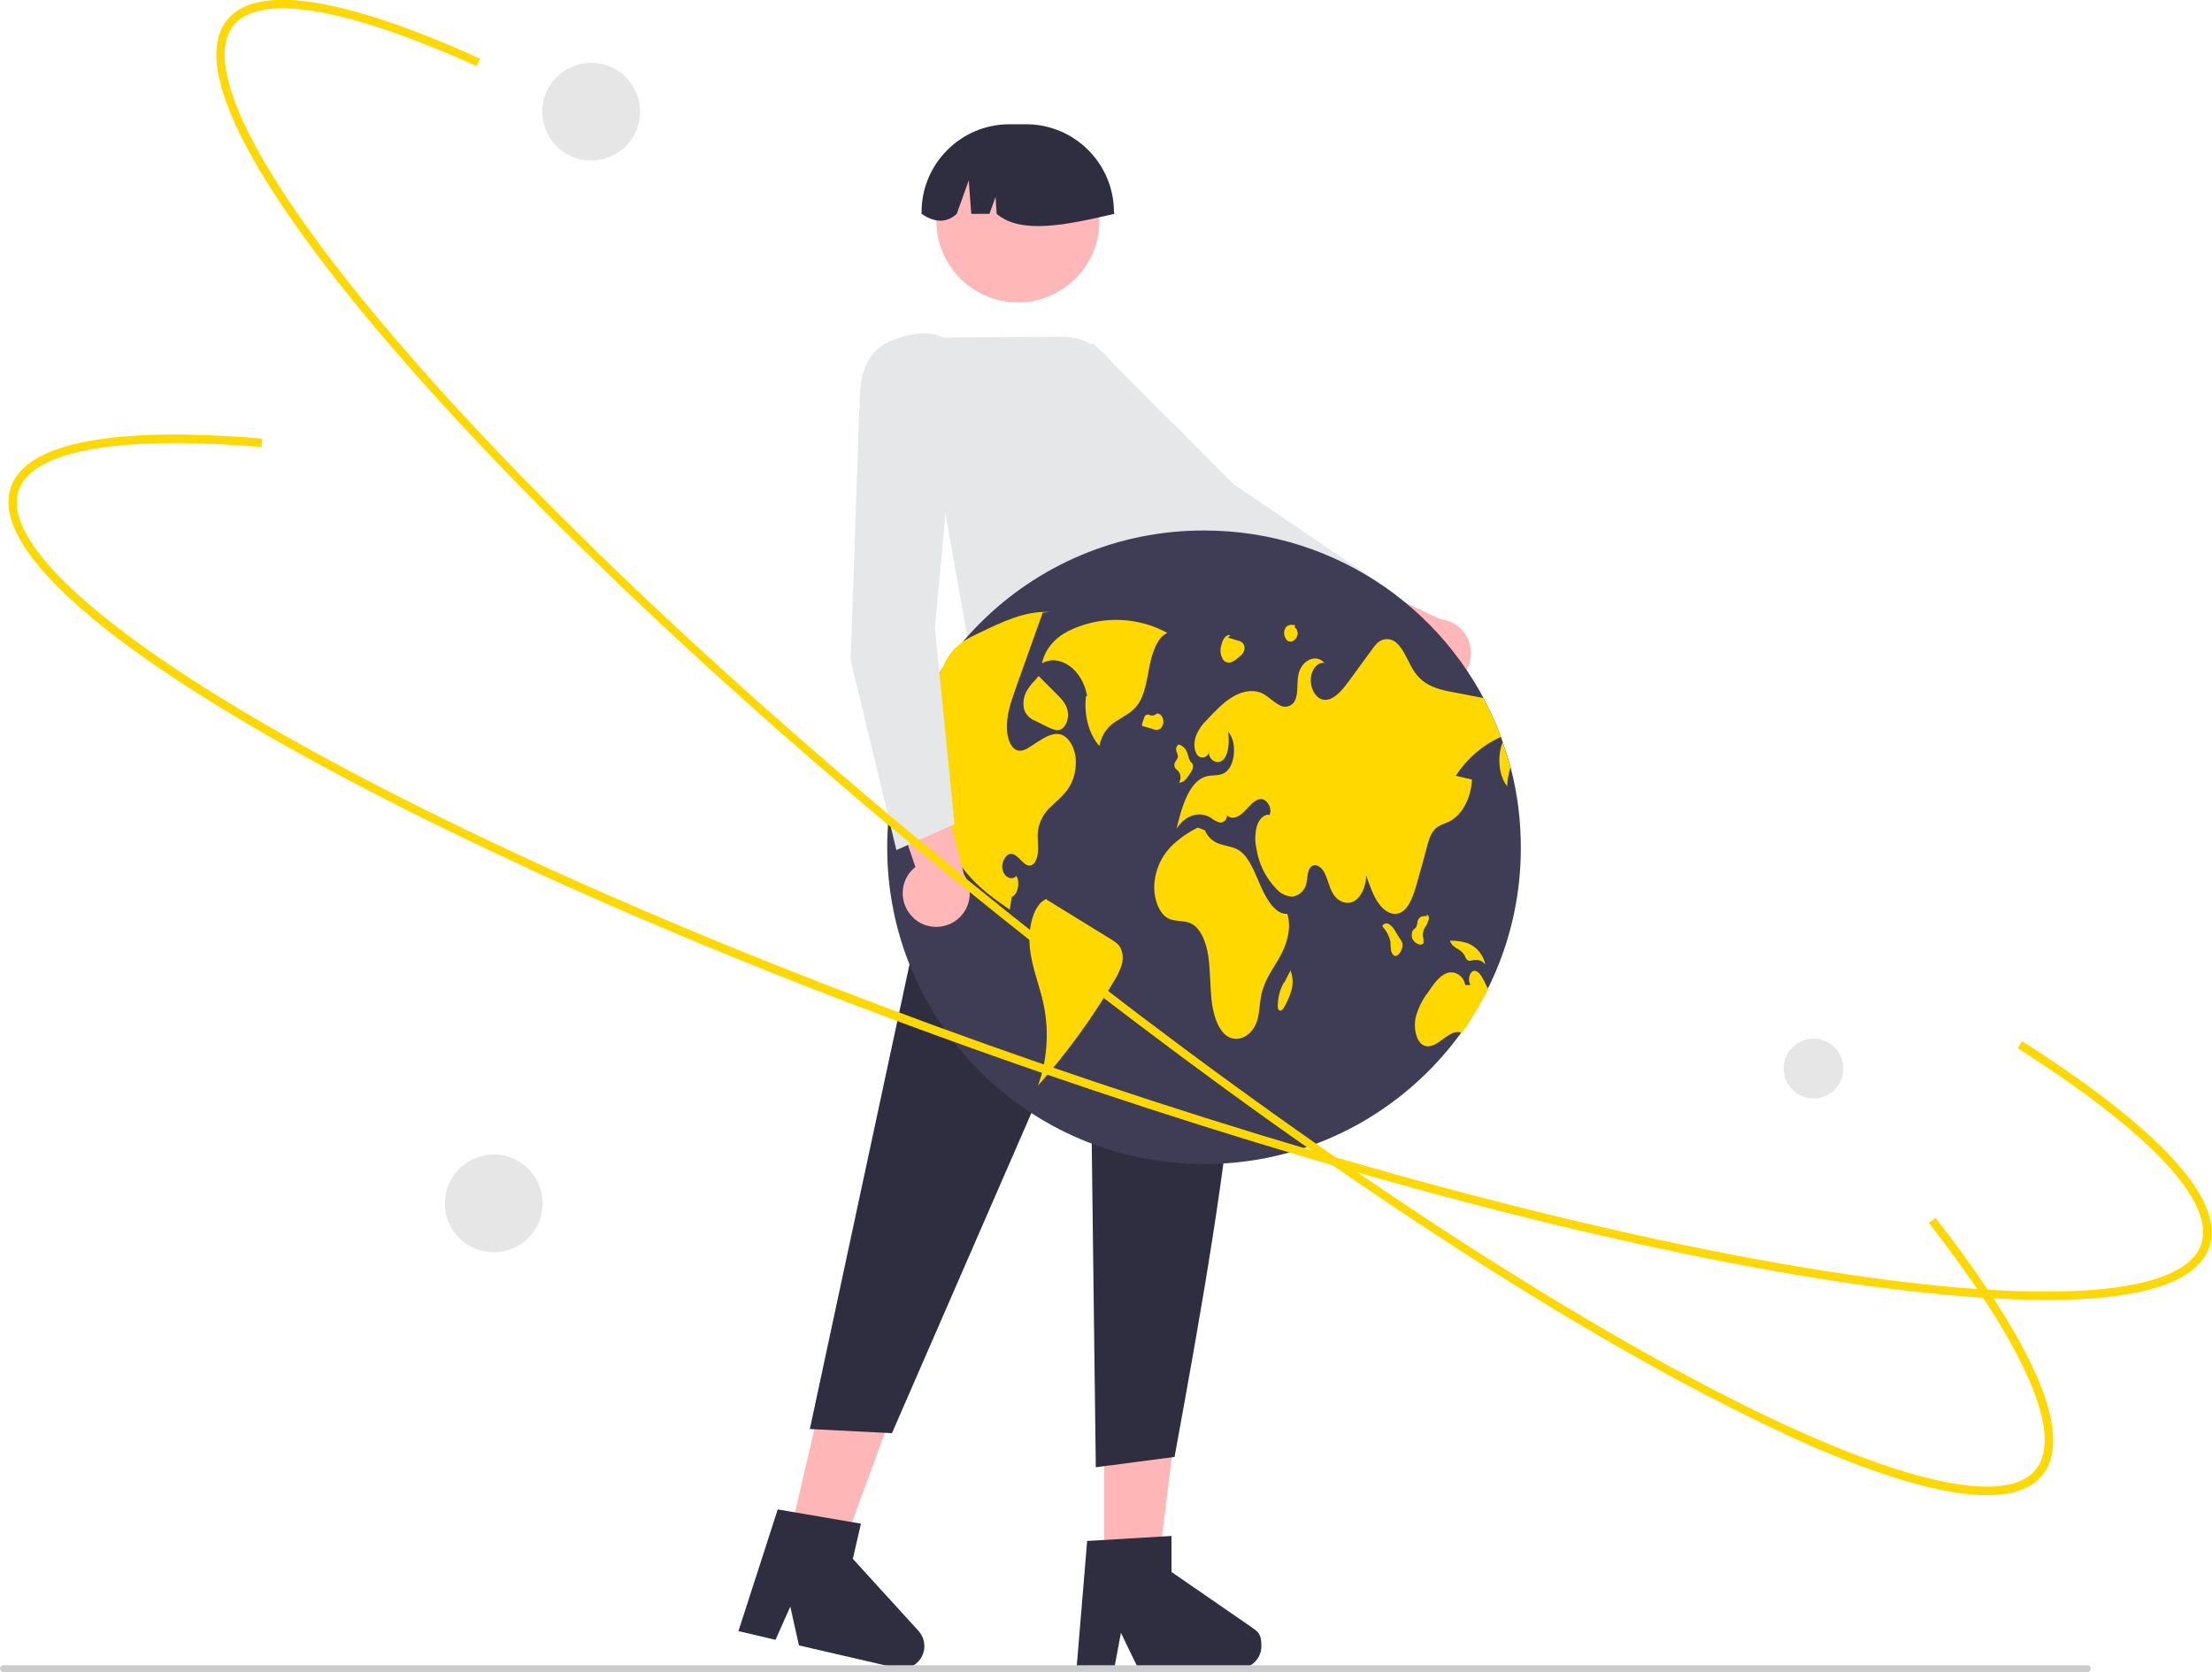 <?xml version="1.0" encoding="UTF-8"?>
<svg id="Layer_1" data-name="Layer 1" xmlns="http://www.w3.org/2000/svg" version="1.1" viewBox="0 0 792.1 598.8">
  <defs>
    <style>
      .cls-1 {
        fill: #ffb6b6;
      }

      .cls-1, .cls-2, .cls-3, .cls-4, .cls-5, .cls-6, .cls-7, .cls-8 {
        stroke-width: 0px;
      }

      .cls-2 {
        fill: #3f3d56;
      }

      .cls-3 {
        fill: #ffb7b7;
      }

      .cls-4 {
        fill: #2f2e41;
      }

      .cls-5 {
        fill: #e6e7e8;
      }

      .cls-6 {
        fill: #ccc;
      }

      .cls-7 {
        fill: #e6e6e6;
      }

      .cls-8 {
        fill: #ffd800;
      }
    </style>
  </defs>
  <path id="a7c5c542-e960-402d-86b7-e161a3e2924b-522" class="cls-3" d="M516.4,245.7c-6.5.9-12.6-3.6-13.6-10.1-.1-.7-.1-1.4-.1-2.1l-39.7-15.2,18-12.9,34.9,16.4c6.6.7,11.4,6.5,10.8,13.2-.5,5.5-4.8,10-10.3,10.7h0Z"/>
  <path id="b1c26e50-8516-4a28-8986-b88082ea0766-523" class="cls-5" d="M493.7,234.8l6.2-21.9-.3-.2-58-39.4-50.2-50.3-29.2,11.7,1.9,9.2h.1c0,.1,66.7,59.9,66.7,59.9h0l62.7,31h0Z"/>
  <polygon class="cls-1" points="434.3 284.7 344.5 272.1 352.4 217 418.5 217 434.3 284.7"/>
  <polygon class="cls-1" points="281.7 554.6 300.1 558.8 325.4 489.8 298.2 483.5 281.7 554.6"/>
  <path class="cls-4" d="M264.5,584.2l13.2,3.1,5.3-11.9,3.1,13.9,35,8.1c4.4,1,8.7-1.7,9.7-6,.6-2.6-.1-5.3-1.9-7.3l-23.5-25.8,2.9-12.6-29.8-5.1-14.1,43.7h0Z"/>
  <polygon class="cls-1" points="395.4 564.8 414.3 564.8 423.3 491.9 395.4 491.9 395.4 564.8"/>
  <path class="cls-4" d="M385.4,597.6h13.6l2.4-12.8,6.2,12.8h36c4.5,0,8.1-3.6,8.1-8.1s-1.3-5.1-3.5-6.7l-28.7-19.8v-12.9l-30.2,1.8-3.8,45.7h-.1Z"/>
  <path class="cls-4" d="M343.3,262.8l87.8-7c25.9,60.5,9.4,157.2-10.5,266l-28.2,3.7-2.2-174.8-70.8,162.6-29.4-1.5,53.4-249h0Z"/>
  <circle id="e6de18e8-d8d7-4938-bc85-74b57e27a471" class="cls-3" cx="364.5" cy="79.1" r="29.2"/>
  <path id="b4d76e12-782b-49dd-9dc2-b18e04e0f0ec-525" class="cls-4" d="M398.9,76c0-17.4-14.1-31.5-31.5-31.5h-5.9c-17.4,0-31.5,14.1-31.5,31.5v.6c4.5,3,8.7,3.5,12.6,0l4.3-12,.9,12h6.5l2.2-6.1.4,6.1c8.8,7.5,25.3,3.9,42.1,0v-.6h-.1Z"/>
  <path id="a580674d-06d2-46e1-9b07-6683bd33a718-526" class="cls-5" d="M347.4,233.1l74.3-2.8,4.2-48.6c3.2-8.9,3.3-16.5.2-22.7-2.7-5.1-7.2-8.9-12.6-10.8l-16.3-19.6c-4.2-5.1-10.5-8.1-17.2-8l-42.3.3c-1-.6-7.2-3.8-19.4,1.5-13.2,5.7-10.1,25.6-10.1,25.8v.2h.2c0,.1,28.1,23.8,28.1,23.8l10.8,61h0Z"/>
  <path id="ba19af05-e5c9-4e56-8465-909fb7fb4880-527" class="cls-6" d="M1.2,598.8h746.3c.7,0,1.2-.6,1.2-1.2s-.6-1.2-1.2-1.2H1.2c-.7,0-1.2.6-1.2,1.2s.6,1.2,1.2,1.2Z"/>
  <path class="cls-2" d="M544.6,303.7c0,62.7-51,113.4-113.7,113.2-62.7-.1-113.4-51-113.2-113.7s51-113.4,113.7-113.2c47.3,0,89.5,29.5,106,73.7.2.7.5,1.3.7,2h0c1,3,2,6,2.8,9,2.5,9.4,3.7,19.2,3.7,28.9h0Z"/>
  <path class="cls-8" d="M417.9,226.6c-10.4-5.6-22.8-6.1-33.6-1.4-4.7,2-9.7,5.7-11.2,12.4,6.3-3.7,14.6,2.2,16.2,11.7h-.4c-.9,6.7,1.1,13.8,4.8,17.9.6-3.7,2.8-7,6-8.9,2.7-1.8,5.8-3.1,7.9-6.2,2.5-3.7,3.1-9,4.1-13.9s2.9-10.1,6.3-11.5h0Z"/>
  <path class="cls-8" d="M382.4,282.6c-1.8,2.6-4.1,4.3-6.2,6.4-2.4,2.2-4,5.2-4.5,8.4-.3,2.3.1,4.6,0,7,0,2.3-.8,4.9-2.4,5.5-2.5.9-4.4-3.7-7-4.1-2-.3-3.9,3-3.3,5.7s3.4,4,5,2.2c1.4,2.4.4,6.8-1.7,7.5-.2,1.5-.5,3-.7,4.6-5.5-3.8-11-7.7-15.6-13.3-5.2-6.2-8.4-13.8-9.2-21.8-.6-6.4.3-13.8-2.7-18.8-2.4-4-6.4-4.8-10.1-4.6-.7,0-1.3.1-2,.2,2.2-6.5,4.9-12.7,8.2-18.7.7-.3,1.4-.7,2-1.3,3.4-2.9,4.9-8.7,7.7-12.8.2-.3.4-.5.6-.8,2.8-3.7,6.6-5.6,10.3-7.3,8.1-3.9,16.4-7.9,25-7.4l-2.4.2c-2.8,7.9-5.7,15.9-8.5,23.8-.4,1.2-.9,2.4-1.3,3.7-1.6,4.5-3.3,9.3-3,14.4.1,3,1.2,6.2,3.2,7.2,1.8,1,3.9-.2,5.6-1.4.8-.5,1.5-1,2.3-1.5,2.7-1.7,5.7-3.5,8.6-2.4,2.6,1.1,4.6,4.6,4.9,8.5.3,3.7-.6,7.5-2.6,10.6l-.2.3Z"/>
  <path class="cls-8" d="M398.5,336.8c-7.9-4.9-15.8-9.7-23.7-14.6v-.3c-4.8,1.9-6.8,10.6-6,17.8s3.6,13.5,5,20.5c1.9,9.5,1.2,19.4-2.1,28.6,10.4-11.7,19.6-24.4,27.5-37.9,1.1-1.7,1.9-3.6,2.5-5.5.6-2.1.4-4.3-.6-6.2-.6-1-1.5-1.7-2.5-2.3h0Z"/>
  <path class="cls-8" d="M367.3,248.2c-.9,2-1.1,4.3-.4,6.4.8,1.7,2.2,3,3.9,3.6l4.4,2.2c1.5.7,3,1.4,4.5.9,1.8-.7,3-3.5,2.7-6.1-.3-2.8-2.1-4.7-3.7-6.3-2.3-2.3-4.5-4.5-6.8-6.8l-1.3,1.6c-1.4,1.3-2.5,2.9-3.4,4.6h0Z"/>
  <path class="cls-8" d="M521.2,277.8c2,.5,3.9.9,5.9,1.4-.3,6.6-3.6,12.8-8.1,15-1.8.9-3.9,1.3-5.4,3-1.4,1.6-2.1,4-2.7,6.4-1.1,4.1-2.2,8.2-3.4,12.3-1.2,4.4-2.8,9.3-5.9,10.9-2.7,1.4-5.8-.3-7.8-3.1-2.1-2.8-3.3-6.6-4.6-10.2,0,4-1.8,7.9-4.4,9.3s-5.9.1-7.6-3c-1.3-2.2-1.8-5.2-3-7.4-1.2-2.3-3.9-3.6-5.2-1.4-.9,1.4-.8,3.6-1.2,5.4-.5,2.4-2.4,4.3-4.9,4.7-2.2,0-4.3-1-5.8-2.7-3.9-4-6.4-9.1-7.2-14.6-.6-2.6-.5-5.4.2-8,.8-2.5,2.7-4.4,4.5-3.9,1.2-2.6-1.2-6.1-3.4-5.7-2.2.3-3.9,2.7-5.7,4.5-1.8,1.8-4.3,3.1-6.1,1.3,0,1.4-1,2.5-2.3,2.6h-.2c-1.2-.3-2.3-.9-3.3-1.7-4.1-2.6-9.4-.9-12.3,4,1.8-7.8,4.5-16.8,10.2-18.7,2.3-.8,4.8-.1,7-1.4,3.9-2.3,4.6-11.1,1.3-14.7.4,3.4.3,7.4-1.5,9.7-1.8,2.3-5.6.8-5.4-2.6-.1,1.3-1.3,2.2-2.5,2.1-.7,0-1.4-.5-1.8-1.1-1.2-1.8-1.1-4.8-.2-7,.9-2,2.1-3.8,3.7-5.3,3-3.2,6.1-6.5,9.6-8.5s7.5-2.7,11-.7c1.8,1.1,3.5,2.8,5.4,3.8,1.9,1.2,4.3.6,5.5-1.3q.8-1.3,0,0c-1.2,1.9,0,0,0-.1,1.4-2.5.7-6.1,1.3-9.2.9-5.4,6.4-8,9.4-4.4-2.3-.6-4.6,2.1-4.9,5.3s1.3,6.5,3.5,7.5c3.7,1.6,7.3-2.5,10-6.2,2.9-4,5.8-7.9,8.7-11.9.5-.7,1-1.3,1.6-1.9,1.9-1.8,4.9-1.9,6.8-.1,2.9,2.4,4.3,7.3,6.7,10.7,3.5,4.9,8.7,6.1,13.6,7,3.6.7,7.2,1.4,10.9,2.1,2.4,4.5,4.5,9.2,6.3,13.9-6.7,3-12.3,7.9-16.3,14.1v-.2Z"/>
  <path class="cls-8" d="M540.9,274.8c-.7,2.2-1.1,4.5-1.2,6.8-3.1-3.8-3.6-10.9-1.6-15.8,1,3,2,6,2.8,9Z"/>
  <path class="cls-8" d="M532.9,354.1c-2.7,5.5-5.9,10.8-9.5,15.8-2.3-1-4.7.8-6.9,2.4-2.2,1.7-4.9,3.4-7.2,1.8-2.3-1.6-3.1-6.1-2.4-9.6.9-3.3,2.3-6.3,4.4-9,1.9-2.8,3.9-5.8,6.6-6.9,2.7-1.1,6.1.5,6.8,4.2h1.9c-1.1-1.5-.5-4.5.9-5,1.6-.6,3,1.6,4,3.6.4.9.9,1.8,1.3,2.7h.1Z"/>
  <path class="cls-8" d="M461,327.3c-4,.3-7.2-4.7-9.4-9.6s-4.1-10.5-7.7-13c-2.1-1.4-4.5-1.6-6.7-2.3-2.6-.7-4.7-2.5-5.7-5l-2.6-1c-3.6,1.8-6.9,4.1-9.7,6.9-3.3,3.5-5.3,7.9-5.8,12.7-.5,5.1,1.3,10.8,4.7,12.8,2.7,1.5,5.8.6,8.5,2,3.4,1.7,5.4,6.8,6.1,11.8s.6,10.2,1.1,15.2,2,10.3,5.1,12.9c3.9,3.2,9.6.5,11.3-5.3.9-2.9.8-6.2,1.5-9.2,1.1-5.3,4.2-9.2,6.6-13.5s4.3-10.2,2.7-15.3h0Z"/>
  <path class="cls-8" d="M421.1,275.4c.4.3.7.7,1.1,1.1.7,1.2.7,2.6,0,3.8,1,0,1.9-.5,2.5-1.3.7-.8,1.4-1.8,1.9-2.7.5-.7.7-1.5.6-2.4-.2-.5-.6-.8-1-1.2-.4-.8-.7-1.7-.9-2.6-.4-1.7-1.7-3.1-3.4-3.5h.2c-.7.5-1.1,1.3-.9,2.1.1.8.6,1.4.6,2.3s-1.2,1.7-1.3,2.9c0,.6.2,1.1.6,1.6h0Z"/>
  <path class="cls-8" d="M414.2,255.7h0c.1-.1.2-.2.3-.4l-.4.4h.1Z"/>
  <path class="cls-8" d="M415.4,261.1c1-.9,1.4-2.2,1.1-3.5s-1.3-2.2-2.3-2c-.6.6-1.4.8-2.2.6-.6-.2-1.2-.5-1.8,0-.3.3-.5.7-.6,1.2-.2.6-.4,1.2-.6,1.7,0,.2-.1.4,0,.7,0,.2.2.3.4.3,1.1.3,2.3.7,3.4,1,.8.4,1.7.4,2.5,0h.1Z"/>
  <path class="cls-8" d="M501.4,336.4c-.5-.9-1.1-1.7-1.6-2.6-.5-1-1.2-1.9-2.1-2.6-.8-.7-1.9-.6-2.6.2q-.5.5,0,0h0v.5c1.4,1.5,2.4,3.4,2.8,5.4.1.9,0,1.8.2,2.7,0,.8.4,1.6,1,2.2.8.6,1.8-.3,2.4-1.3.5-.8.8-1.8.7-2.8-.1-.7-.4-1.3-.8-1.8h0Z"/>
  <path class="cls-8" d="M509.7,337.5c.1-.8,0-1.6-.2-2.4,0-1.1.2-2.1.8-3,.6-.8,1-1.8,1.3-2.7.1-.4,0-.9,0-1.3-.2-.4-.6-.6-.8-.3l.5.3c-.7-.1-1.4,0-2.1.1-.8.3-1.4,1-1.6,1.8,0,.6-.2,1.3-.4,1.9-.3.6-.9.8-1.3,1.4-.5,1-.5,2.2,0,3.2.5.8,1.2,1.4,2.1,1.7.6.2,1.5.2,1.8-.6h0Z"/>
  <path class="cls-8" d="M524.4,342c.2.6.5,1.2.9,1.7.7.7,1.7.3,2.5.1,1.6-.2,3.2.4,4.1,1.7-.7-3.4-2.9-6.2-6.1-7.6-2-.7-4.1-1-6.2-1h-.4c.9,2.8,3.8,2.7,5.1,5.1h.1Z"/>
  <path class="cls-8" d="M462.1,347.5h0v-.2c.1,0,.1.2.1.2h-.1Z"/>
  <path class="cls-8" d="M459.8,351.8c-.5.9-.9,1.8-1.3,2.8-.5,1.5-.8,3.1-.9,4.7-.1.9-.1,2.1.4,2.5.3.2.8.2,1.1-.1s.6-.7.8-1.1c1.1-1.9,2-4,2.6-6.1.6-2.3.5-4.7-.4-6.9-.7,1.4-1.5,2.9-2.2,4.3h-.1Z"/>
  <path class="cls-8" d="M438.3,236.6c.7.7,1.8.9,2.7.5,1-.4,1.8-1,2.6-1.7.6-.5,1.2-1,1.6-1.7.5-.8.6-1.7.3-2.6-.4-.9-1.1-1.5-2-1.6-1.3-.4-2.5-.8-3.8-1.1l.9-.8c-.9-.5-2,.4-2.6,1.6-.4.8-.6,1.6-.8,2.4-.4,1.8,0,3.6,1.1,5.1h0Z"/>
  <path class="cls-8" d="M460.6,229.1c.7.8,2,.9,2.8.2.7-.5,1.2-1.4,1.3-2.3,0-1-.4-2.1-1.1-2.2l.2-.9c-1.4-.2-3-.3-3.7,1.4-.5,1.3-.3,2.7.6,3.8h0Z"/>
  <path id="b456961e-c574-43f5-93e7-af00230a566f-528" class="cls-3" d="M327.2,328.8c-4.9-4.4-5.3-12-.9-16.9.5-.5,1-1,1.5-1.4l-13.7-40.2,21.4,5.6,9.7,37.3c3.7,5.5,2.3,13-3.2,16.7-4.6,3.1-10.7,2.7-14.9-1.1h.1Z"/>
  <path id="f9e29824-911d-4b82-8399-58a66d30c3ed-529" class="cls-5" d="M321.1,304.4l20.7-9.2-7-70.2,6.5-70.8-27.7-14.9-5.9,7.4v.2l-3.1,89.5h0l16.4,68.1h.1Z"/>
  <path class="cls-8" d="M639,513.5c-11.7-5.4-24.4-11.8-38-19.1-70.2-37.9-156.6-96.9-243.1-166.3-86.6-69.4-163-140.8-215.3-201.1-25.5-29.4-43.8-54.5-54.5-74.7-11.3-21.4-13.6-36.6-6.8-45.1,13.3-16.6,56.6-1.6,90.6,13.8l-1.2,2.7C124,2.6,93.1-2.6,83.6,9.1c-12,15,10.3,57.3,61.2,116,52.1,60.2,128.4,131.4,214.9,200.7,86.4,69.3,172.6,128.2,242.7,166,68.4,36.9,114.6,49.4,126.6,34.5,10-12.4-3.6-43.8-38.3-88.3l2.4-1.8c25.2,32.3,52.3,74.5,38.3,92-6.8,8.5-22.1,9.6-45.5,3.2-13.3-3.6-29-9.6-46.9-17.8h0Z"/>
  <path class="cls-8" d="M189.7,311.3c-32.3-14.9-61.9-29.8-87.8-44.4-33.8-19.1-59.6-36.6-76.4-52.1C7.6,198.4.4,184.8,3.9,174.5c6.9-20.1,52.8-20.6,90-17.4l-.3,3c-51.1-4.3-81.9,1.2-86.9,15.4-6.3,18.2,28.9,50.5,96.6,88.7,69.3,39.1,165.1,80.6,269.8,116.8,104.7,36.2,205.7,62.8,284.3,74.8,76.8,11.8,124.5,8.1,130.8-10.1,5.2-15.1-18.1-40-65.7-70.3l1.6-2.5c34.6,22,74.3,52.6,67,73.8-3.6,10.3-17.6,16.5-41.8,18.3-22.8,1.7-53.9-.4-92.3-6.2-78.9-12.1-180-38.7-284.9-74.9-65.8-22.7-128.1-47.6-182.5-72.6h.1Z"/>
  <circle class="cls-7" cx="211.7" cy="40" r="17.5"/>
  <circle class="cls-7" cx="649.4" cy="382.7" r="10.7"/>
  <circle class="cls-7" cx="176.8" cy="431" r="17.5"/>
</svg>